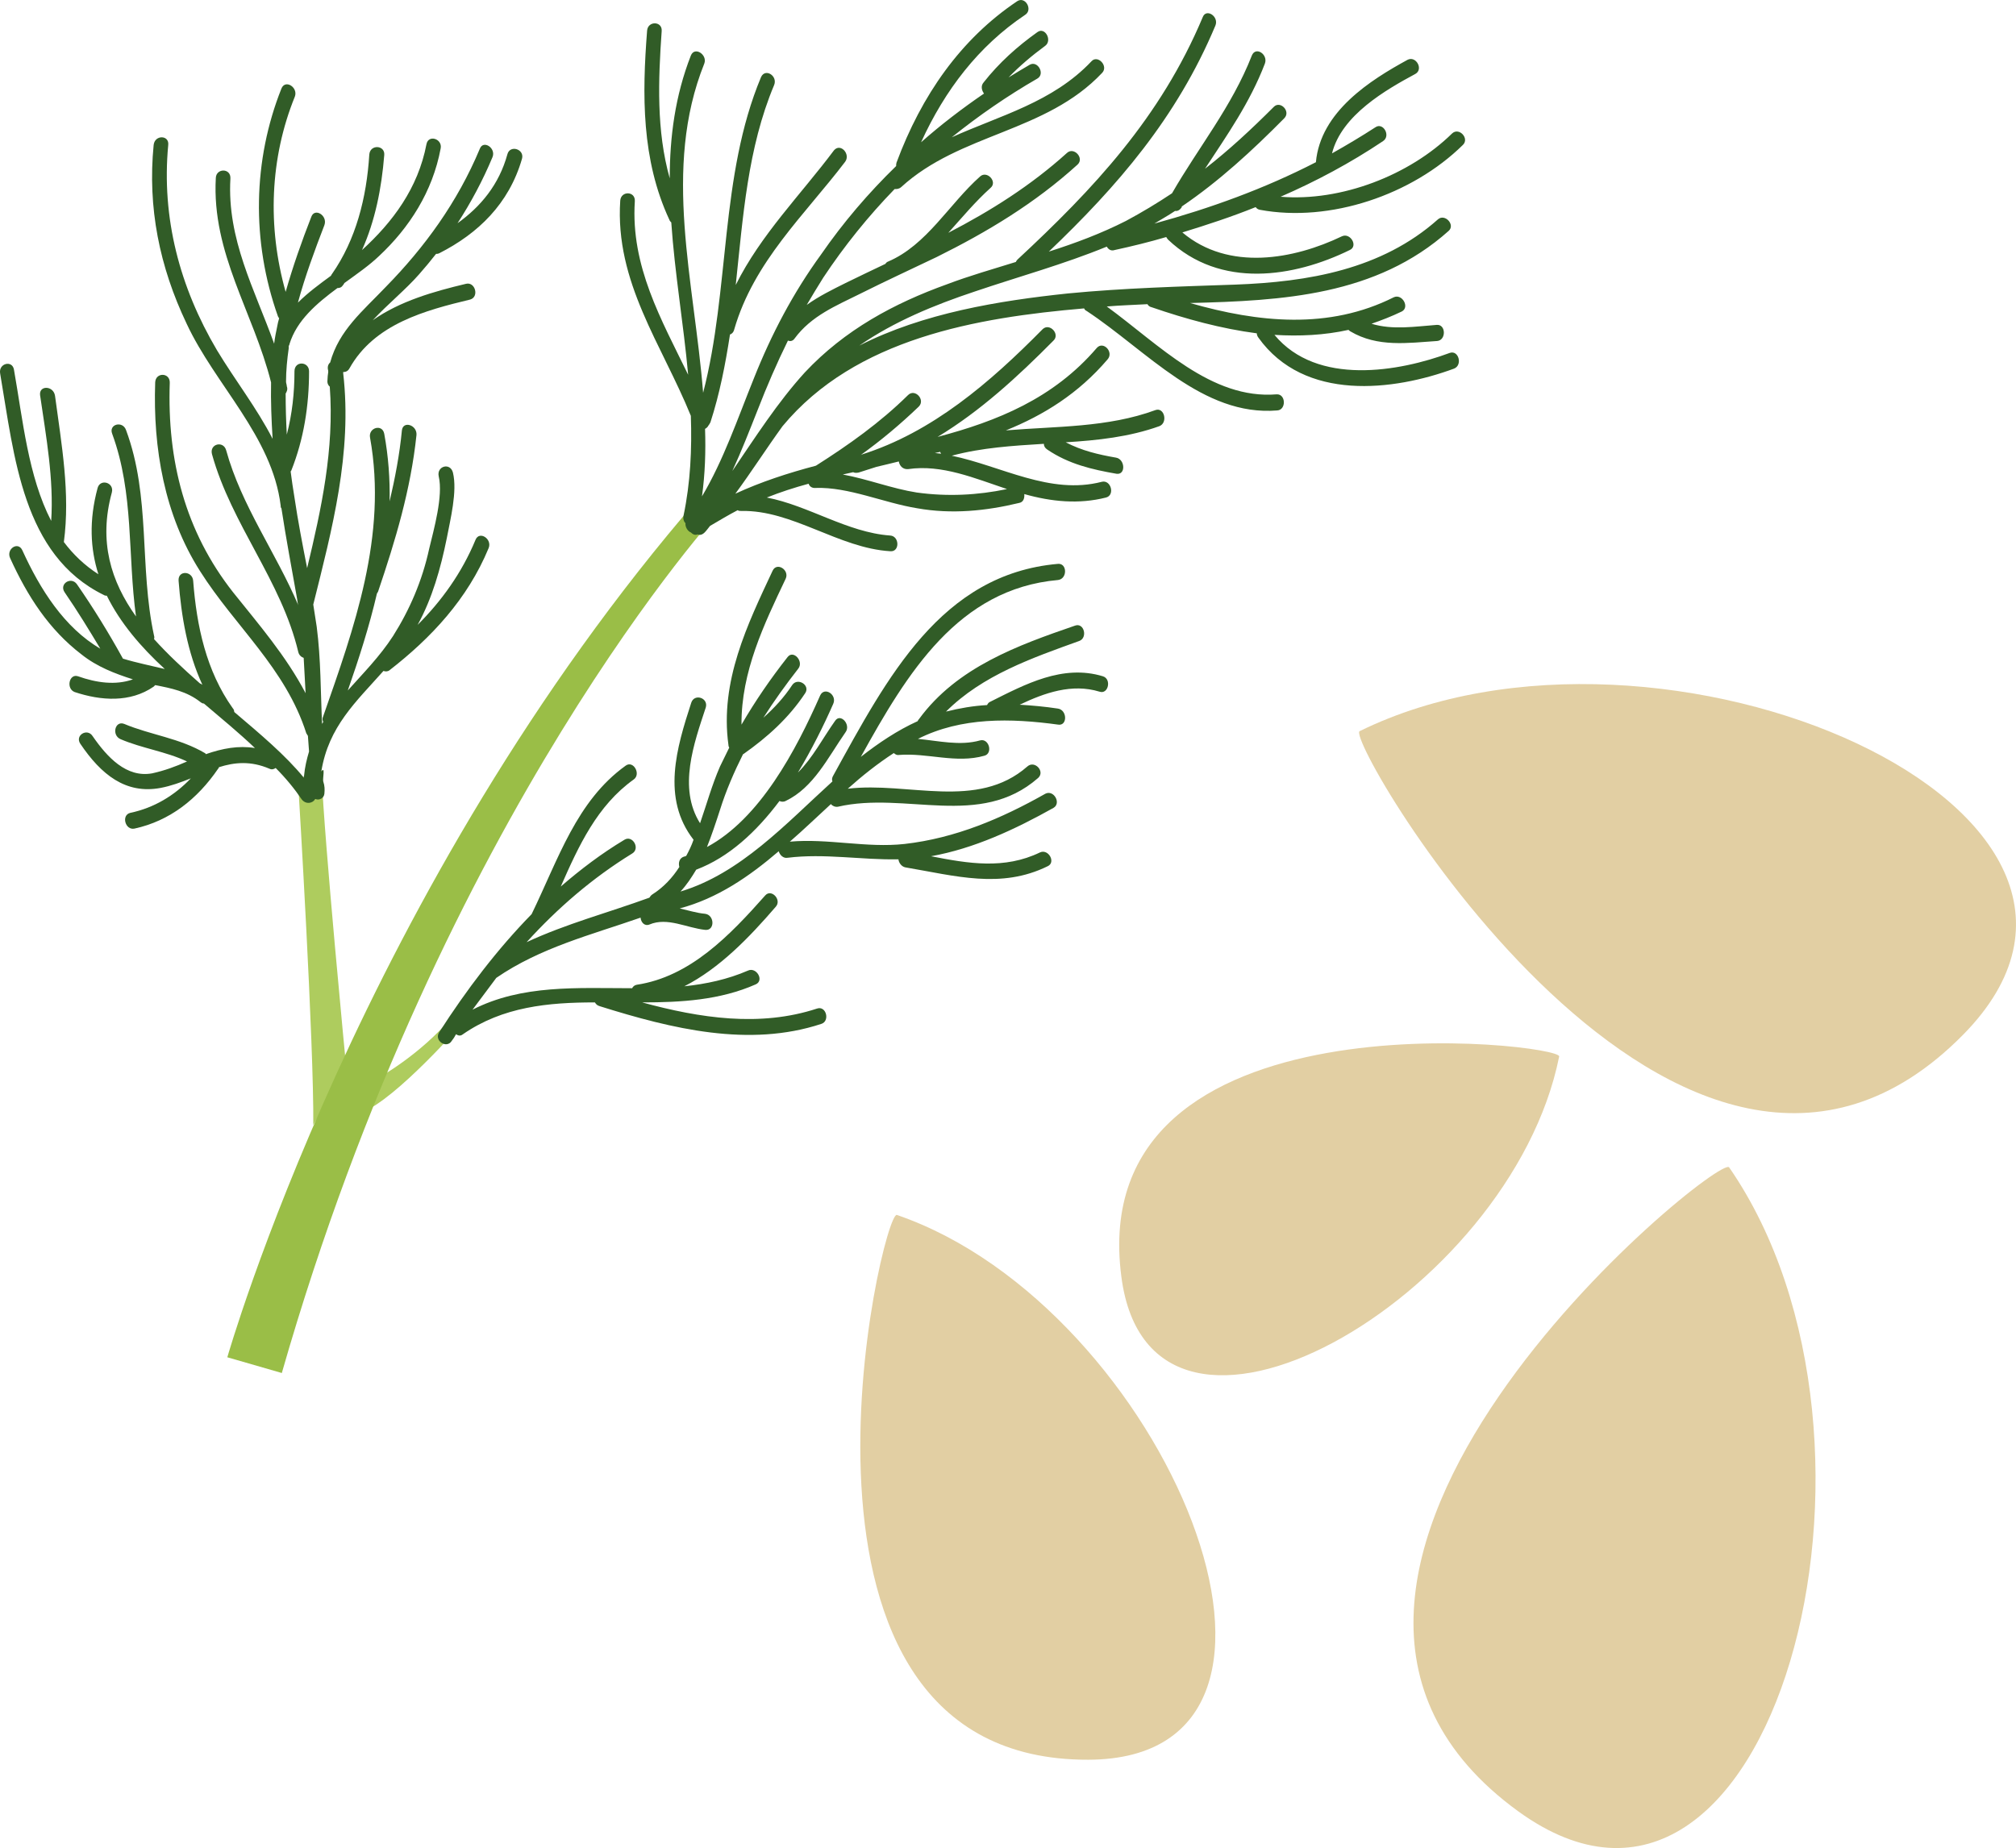 <?xml version="1.0" encoding="UTF-8" standalone="no"?>
<svg
   xmlns:dc="http://purl.org/dc/elements/1.1/"
   xmlns:cc="http://creativecommons.org/ns#"
   xmlns:rdf="http://www.w3.org/1999/02/22-rdf-syntax-ns#"
   xmlns:svg="http://www.w3.org/2000/svg"
   xmlns="http://www.w3.org/2000/svg"
   id="svg31"
   viewBox="0 0 5254.043 4816.991"
   style="clip-rule:evenodd;fill-rule:evenodd;image-rendering:optimizeQuality;shape-rendering:geometricPrecision;text-rendering:geometricPrecision"
   version="1.1"
   height="48.17mm"
   width="52.54mm"
   xml:space="preserve">
 <defs
   id="defs4">
  <style
   id="style2"
   type="text/css">
   <![CDATA[
    .fil2 {fill:#315C27;fill-rule:nonzero}
    .fil1 {fill:#9ABE47;fill-rule:nonzero}
    .fil0 {fill:#AECC5E;fill-rule:nonzero}
    .fil3 {fill:#E2CFA3;fill-rule:nonzero}
   ]]>
  </style>
 </defs>
 <g
   transform="translate(-7774.536,-11873.214)"
   id="Vrstva_x0020_1">
  <g
   id="_373280360">
   <path
   style="fill:#aecc5e;fill-rule:nonzero"
   id="path7"
   d="m 8677,14657 c 0,0 -58,-598 -64,-763 0,0 -54,-30 -60,45 0,0 40,657 38,867 z"
   class="fil0" />
   <path
   style="fill:#aecc5e;fill-rule:nonzero"
   id="path9"
   d="m 8755,14686 c 0,0 115,-62 199,-164 l 25,19 c 0,0 -171,196 -260,231 z"
   class="fil0" />
   <path
   style="fill:#9abe47;fill-rule:nonzero"
   id="path11"
   d="m 8367,15411 c 0,0 349,-1224 1230,-2241 l 55,33 c 0,0 -724,787 -1143,2249 z"
   class="fil1" />
   <path
   style="fill:#315c27;fill-rule:nonzero"
   id="path13"
   d="m 10211,13054 c 5,-1 9,-2 14,-3 0,2 2,4 2,5 -4,-1 -10,-1 -16,-2 z m -240,56 c 9,-2 18,-4 27,-6 4,2 8,2 14,1 16,-5 32,-10 47,-15 20,-5 39,-9 58,-14 2,12 11,21 24,20 88,-13 174,24 258,52 -77,16 -155,20 -235,9 -64,-10 -128,-35 -193,-47 z m 1588,-889 c -111,109 -289,178 -447,165 92,-40 182,-88 267,-145 21,-14 0,-50 -20,-36 -37,24 -74,46 -113,68 25,-100 141,-166 217,-207 22,-12 2,-48 -20,-37 -97,53 -227,135 -239,267 -134,69 -275,120 -421,160 18,-11 36,-21 54,-33 6,1 12,-2 17,-9 0,-1 0,-2 1,-3 96,-65 184,-146 266,-229 19,-18 -10,-48 -27,-30 -58,58 -116,112 -179,161 57,-87 117,-172 156,-274 9,-24 -24,-46 -34,-21 -52,133 -139,239 -208,359 -39,26 -79,50 -120,72 -65,33 -132,58 -201,80 178,-170 333,-348 434,-589 10,-24 -24,-46 -33,-22 -110,262 -285,448 -483,632 -2,2 -3,4 -4,6 -61,19 -121,36 -179,58 -139,50 -267,119 -371,230 -71,78 -129,169 -189,257 24,-52 45,-106 66,-159 24,-62 50,-122 79,-181 5,2 12,2 17,-5 44,-60 109,-86 171,-117 66,-33 133,-64 200,-96 131,-65 256,-140 367,-241 18,-17 -10,-47 -28,-30 -94,85 -199,151 -309,208 36,-40 70,-81 110,-117 19,-16 -9,-46 -27,-30 -81,72 -139,179 -240,222 -3,1 -5,3 -7,6 -34,16 -69,33 -104,50 -34,17 -69,34 -101,57 14,-24 28,-47 43,-71 55,-83 118,-161 186,-231 6,0 11,0 17,-5 154,-141 377,-142 524,-298 17,-18 -12,-48 -28,-30 -101,107 -238,141 -364,198 71,-57 145,-108 223,-153 21,-12 1,-48 -20,-36 -19,11 -37,22 -55,33 29,-30 61,-57 95,-82 20,-14 0,-51 -20,-36 -52,37 -100,80 -140,131 -8,9 -5,21 1,29 -57,39 -112,81 -164,127 62,-136 150,-251 271,-332 21,-13 1,-49 -20,-36 -148,99 -250,246 -315,421 -1,3 -1,6 -1,9 -72,70 -138,147 -196,231 -72,99 -129,207 -175,323 -42,104 -79,213 -135,307 8,-58 10,-117 8,-176 4,-2 7,-5 9,-9 2,-2 3,-5 5,-8 24,-74 39,-151 51,-229 4,-1 9,-5 11,-13 51,-177 184,-299 289,-437 15,-20 -12,-50 -29,-30 -86,115 -191,220 -256,351 19,-178 31,-357 100,-521 10,-24 -23,-45 -34,-21 -108,258 -81,553 -151,823 -23,-290 -107,-584 3,-858 9,-23 -25,-46 -35,-21 -41,105 -55,212 -55,320 -35,-124 -30,-256 -21,-384 2,-26 -36,-27 -38,-1 -13,167 -15,336 58,493 1,3 3,5 5,7 9,132 32,265 44,397 -70,-144 -150,-283 -139,-452 2,-27 -36,-28 -38,-2 -14,213 108,374 184,561 3,87 -1,174 -19,260 -2,9 1,16 5,20 -1,10 6,21 14,24 5,5 11,8 18,5 5,3 12,1 18,-5 5,-5 9,-11 14,-17 24,-14 47,-28 72,-41 3,2 5,2 9,2 134,-3 254,97 389,105 25,2 24,-40 -1,-41 -111,-8 -212,-78 -321,-99 35,-14 72,-26 109,-36 2,7 9,12 18,11 86,-3 178,39 265,53 90,16 179,7 266,-14 11,-2 14,-13 13,-23 71,20 142,27 213,9 24,-6 13,-47 -11,-41 -135,35 -261,-41 -391,-68 78,-21 159,-26 240,-31 0,6 3,11 9,15 56,38 117,52 180,63 25,4 23,-38 -1,-42 -46,-8 -89,-18 -131,-40 83,-5 166,-14 244,-42 23,-9 13,-50 -10,-42 -125,46 -259,42 -390,53 99,-40 189,-96 265,-185 17,-19 -11,-49 -28,-30 -113,132 -260,191 -415,232 111,-67 209,-157 302,-251 18,-17 -10,-47 -28,-30 -138,140 -288,269 -472,327 -1,1 -2,1 -2,1 53,-38 103,-80 151,-126 18,-18 -10,-48 -28,-30 -73,72 -155,130 -240,184 -72,19 -143,42 -210,73 42,-57 81,-118 123,-176 190,-229 506,-283 786,-307 1,3 3,5 7,7 156,103 302,275 496,259 24,-1 23,-43 -1,-42 -171,14 -306,-129 -443,-229 35,-3 71,-4 106,-6 2,4 6,7 11,8 90,31 182,56 274,68 0,3 1,7 4,11 120,168 353,139 510,81 23,-9 12,-49 -11,-41 -132,49 -346,87 -457,-47 65,4 130,1 193,-13 2,2 3,3 5,4 71,42 150,30 226,25 24,-2 23,-44 -1,-42 -55,4 -115,14 -170,-3 26,-9 52,-19 79,-32 21,-11 1,-47 -21,-37 -169,85 -353,66 -531,15 241,-6 485,-19 674,-188 18,-16 -10,-46 -28,-30 -147,131 -339,163 -528,170 -145,5 -291,9 -436,23 -180,19 -377,51 -544,136 91,-63 196,-106 301,-141 115,-39 232,-71 344,-117 4,7 11,12 20,9 46,-10 91,-21 135,-34 1,2 3,5 5,7 136,129 328,98 473,27 23,-10 2,-46 -20,-36 -125,60 -295,92 -416,-10 65,-20 129,-41 191,-66 3,4 6,6 11,7 183,34 397,-39 529,-169 18,-17 -10,-47 -28,-30 z"
   class="fil2" />
   <path
   style="fill:#315c27;fill-rule:nonzero"
   id="path15"
   d="m 9097,12275 c -22,80 -70,137 -130,180 35,-54 66,-112 91,-172 10,-24 -24,-46 -33,-22 -58,139 -144,257 -245,360 -60,63 -122,113 -145,197 -4,3 -7,9 -6,17 1,3 1,6 1,8 -1,7 -2,14 -2,21 -1,8 2,14 6,17 12,163 -22,319 -59,473 -12,-61 -24,-123 -33,-184 -4,-23 -7,-46 -10,-68 1,-1 1,-1 2,-3 32,-81 46,-167 46,-258 0,-26 -38,-28 -38,0 0,56 -6,111 -20,165 -2,-36 -3,-72 -3,-107 3,-5 6,-11 3,-19 0,-4 -2,-8 -2,-12 0,-29 3,-59 7,-87 0,-2 0,-5 0,-6 1,-2 2,-3 2,-5 19,-62 71,-106 125,-146 5,0 10,-1 14,-7 2,-2 3,-4 4,-6 33,-24 65,-46 91,-71 78,-73 139,-167 160,-280 5,-25 -32,-37 -37,-11 -22,115 -88,203 -168,276 34,-76 51,-160 58,-248 2,-26 -37,-28 -39,-1 -7,113 -35,222 -97,311 -1,1 -2,3 -3,5 -30,22 -60,44 -86,70 19,-70 44,-137 69,-202 9,-25 -25,-46 -34,-22 -25,64 -48,129 -67,196 -48,-170 -41,-349 24,-509 9,-24 -25,-46 -35,-21 -74,186 -79,397 -9,594 1,2 2,3 3,5 -2,7 -4,14 -5,21 -3,14 -6,29 -8,45 -51,-142 -123,-272 -114,-430 2,-28 -37,-28 -38,-2 -11,197 98,350 144,533 -1,49 1,98 4,147 -41,-80 -98,-153 -145,-231 -97,-164 -145,-345 -127,-535 3,-26 -35,-27 -38,0 -16,163 15,317 86,466 74,159 223,294 245,474 0,3 0,5 2,7 12,79 27,158 41,237 1,5 1,11 3,16 -58,-137 -148,-259 -188,-404 -7,-26 -44,-17 -37,10 51,184 181,330 225,516 2,8 8,13 14,15 2,30 3,61 5,92 -51,-97 -121,-178 -189,-263 -125,-159 -172,-343 -165,-546 1,-27 -37,-28 -38,-1 -6,171 24,346 117,492 91,144 223,253 277,423 2,2 2,4 4,6 1,13 2,27 3,41 0,0 0,0 0,0 -6,20 -11,41 -13,63 -1,2 -1,4 0,6 -49,-60 -115,-115 -182,-172 0,-3 -1,-7 -4,-10 -69,-97 -94,-214 -103,-332 -2,-26 -40,-28 -38,0 7,92 23,187 62,271 -2,-1 -5,-3 -7,-4 -42,-37 -83,-75 -119,-115 1,-3 1,-6 0,-9 -39,-180 -8,-361 -73,-536 -9,-25 -46,-15 -36,10 57,155 40,316 62,476 -65,-91 -98,-195 -63,-323 7,-26 -30,-37 -37,-12 -23,85 -19,159 2,225 -36,-23 -66,-52 -90,-84 17,-127 -6,-254 -23,-381 -4,-27 -42,-28 -39,-2 16,110 36,219 29,328 -60,-116 -74,-264 -97,-394 -4,-26 -41,-17 -36,10 37,216 58,473 270,577 3,2 6,2 8,2 35,71 89,134 151,191 -37,-9 -73,-16 -109,-27 -37,-67 -77,-132 -120,-194 -15,-21 -47,-1 -32,21 33,48 63,97 93,147 -94,-55 -157,-155 -203,-256 -11,-25 -43,-4 -32,20 45,99 101,186 186,251 40,32 87,50 134,65 -45,16 -95,9 -143,-8 -23,-8 -32,32 -9,41 69,23 145,28 206,-14 2,-2 3,-3 4,-4 41,8 83,16 119,45 3,2 5,3 8,3 46,39 92,77 133,116 -43,-7 -85,1 -128,16 -1,-1 -1,-2 -1,-2 -67,-40 -143,-48 -212,-77 -24,-9 -33,30 -9,40 56,24 118,32 173,58 -29,13 -59,24 -91,31 -67,12 -117,-42 -155,-97 -14,-22 -47,-2 -32,20 54,80 118,132 209,115 27,-5 54,-15 79,-25 -43,45 -96,77 -158,90 -24,6 -13,46 11,41 92,-20 164,-77 218,-156 1,-1 2,-2 2,-4 41,-13 83,-17 132,4 6,3 12,1 16,-2 26,26 49,54 68,82 11,14 29,10 35,-1 0,0 0,0 1,0 9,4 22,-2 23,-14 1,-11 1,-20 -3,-32 -2,-7 6,-41 -5,-26 19,-117 90,-181 162,-262 5,2 11,2 16,-2 108,-84 203,-185 258,-318 10,-24 -24,-46 -34,-22 -36,87 -89,160 -151,222 38,-69 60,-147 76,-226 9,-48 28,-122 16,-171 -7,-27 -43,-17 -37,10 12,51 -13,139 -25,189 -18,83 -51,159 -94,227 -35,54 -78,97 -118,142 29,-83 56,-167 76,-253 1,-1 2,-3 3,-5 45,-133 85,-265 100,-408 2,-26 -35,-38 -38,-12 -6,63 -18,125 -32,185 1,-58 -3,-116 -14,-176 -5,-27 -42,-16 -37,10 46,256 -42,497 -122,726 -3,6 -2,11 0,15 -1,2 -3,4 -3,6 -4,-84 -3,-169 -14,-254 -3,-19 -6,-39 -9,-58 49,-196 102,-395 78,-603 0,-1 0,-2 0,-3 6,0 12,-2 16,-9 65,-117 199,-152 315,-180 24,-7 13,-47 -11,-41 -84,20 -172,45 -243,95 39,-42 86,-80 121,-120 15,-17 30,-35 44,-53 3,0 5,0 9,-2 100,-51 181,-128 215,-246 7,-25 -31,-37 -38,-12 z"
   class="fil2" />
   <path
   style="fill:#315c27;fill-rule:nonzero"
   id="path17"
   d="m 10649,13636 c -105,-32 -203,21 -293,66 -5,2 -7,5 -9,9 -36,2 -71,8 -107,17 95,-95 225,-140 347,-184 23,-8 13,-49 -11,-40 -148,51 -307,108 -406,243 -2,2 -3,4 -4,6 -53,24 -102,57 -148,93 121,-219 254,-438 514,-461 25,-3 24,-45 -1,-42 -304,27 -444,296 -585,552 -3,5 -4,10 -2,15 -122,111 -240,240 -396,287 16,-17 29,-37 41,-57 85,-32 157,-99 217,-179 4,2 10,3 16,0 73,-35 110,-113 156,-179 15,-20 -13,-51 -27,-30 -32,45 -58,96 -97,135 36,-60 67,-122 92,-179 11,-24 -23,-46 -34,-22 -63,143 -157,321 -295,395 12,-30 23,-63 34,-97 16,-51 37,-99 60,-145 0,0 1,0 2,-1 61,-43 117,-93 160,-158 14,-21 -20,-42 -34,-21 -21,32 -47,60 -75,85 28,-44 59,-87 91,-128 15,-19 -13,-50 -28,-30 -44,56 -84,114 -120,176 -1,-138 59,-262 115,-380 11,-23 -23,-45 -34,-21 -65,139 -138,288 -115,454 0,3 1,5 2,7 -8,16 -16,33 -24,49 -21,48 -35,99 -52,148 -58,-92 -16,-208 15,-302 7,-25 -30,-37 -38,-12 -38,117 -78,249 6,357 -5,15 -12,29 -19,42 -2,1 -4,2 -6,2 -12,4 -15,16 -12,27 -18,28 -41,53 -71,72 -3,2 -5,5 -7,8 -107,39 -217,68 -320,116 81,-89 171,-167 275,-231 22,-13 1,-49 -20,-36 -60,36 -114,77 -166,122 47,-107 95,-211 190,-279 20,-14 -1,-51 -21,-36 -128,92 -175,243 -245,387 -89,91 -169,196 -241,308 -14,22 20,44 33,22 4,-5 8,-11 11,-17 6,4 12,5 18,0 104,-72 223,-83 344,-83 3,5 6,8 13,10 188,59 389,108 577,46 23,-7 13,-48 -11,-40 -149,49 -305,25 -456,-16 102,0 203,-6 296,-47 23,-10 2,-46 -20,-36 -53,23 -109,35 -166,41 92,-47 169,-127 238,-207 17,-18 -11,-48 -27,-30 -93,105 -196,212 -335,233 -6,1 -10,5 -12,9 -143,0 -287,-10 -416,56 21,-28 42,-56 62,-83 115,-79 247,-112 376,-157 1,12 10,23 23,18 47,-20 97,9 146,14 25,2 24,-39 -1,-42 -22,-2 -44,-9 -66,-14 98,-26 181,-83 258,-149 3,10 12,19 23,17 96,-12 193,6 289,4 1,9 8,19 18,21 130,22 249,57 371,-3 22,-10 2,-46 -20,-36 -93,45 -187,29 -284,10 112,-20 219,-70 319,-126 21,-12 1,-48 -21,-37 -115,65 -235,116 -367,131 -99,11 -200,-15 -299,-6 37,-32 72,-66 107,-98 4,5 11,8 18,7 177,-41 370,58 522,-75 19,-17 -9,-47 -28,-30 -131,115 -311,39 -468,58 38,-34 77,-65 120,-93 3,3 8,6 13,5 75,-6 149,23 223,2 23,-6 12,-46 -11,-40 -53,15 -109,1 -163,-4 1,0 1,0 1,0 113,-57 242,-54 366,-37 24,3 23,-39 -2,-42 -33,-5 -66,-8 -99,-10 65,-31 136,-56 208,-34 23,8 32,-33 9,-40 z"
   class="fil2" />
  </g>
 </g>
 <g
   transform="translate(-7774.536,-11873.214)"
   id="Vrstva_x0020_1_0">
  <path
   style="fill:#e2cfa3;fill-rule:nonzero"
   id="path22"
   d="m 10112,15040 c -38,-14 -375,1423 499,1420 686,-2 200,-1180 -499,-1420 z"
   class="fil3" />
  <path
   style="fill:#e2cfa3;fill-rule:nonzero"
   id="path24"
   d="m 11838,14627 c 7,-34 -1240,-182 -1141,574 77,594 1015,55 1141,-574 z"
   class="fil3" />
  <path
   style="fill:#e2cfa3;fill-rule:nonzero"
   id="path26"
   d="m 12281,14916 c -27,-39 -1390,1069 -549,1679 661,478 1044,-963 549,-1679 z"
   class="fil3" />
  <path
   style="fill:#e2cfa3;fill-rule:nonzero"
   id="path28"
   d="m 11318,13779 c -42,21 842,1533 1573,791 575,-584 -789,-1176 -1573,-791 z"
   class="fil3" />
 </g>
</svg>